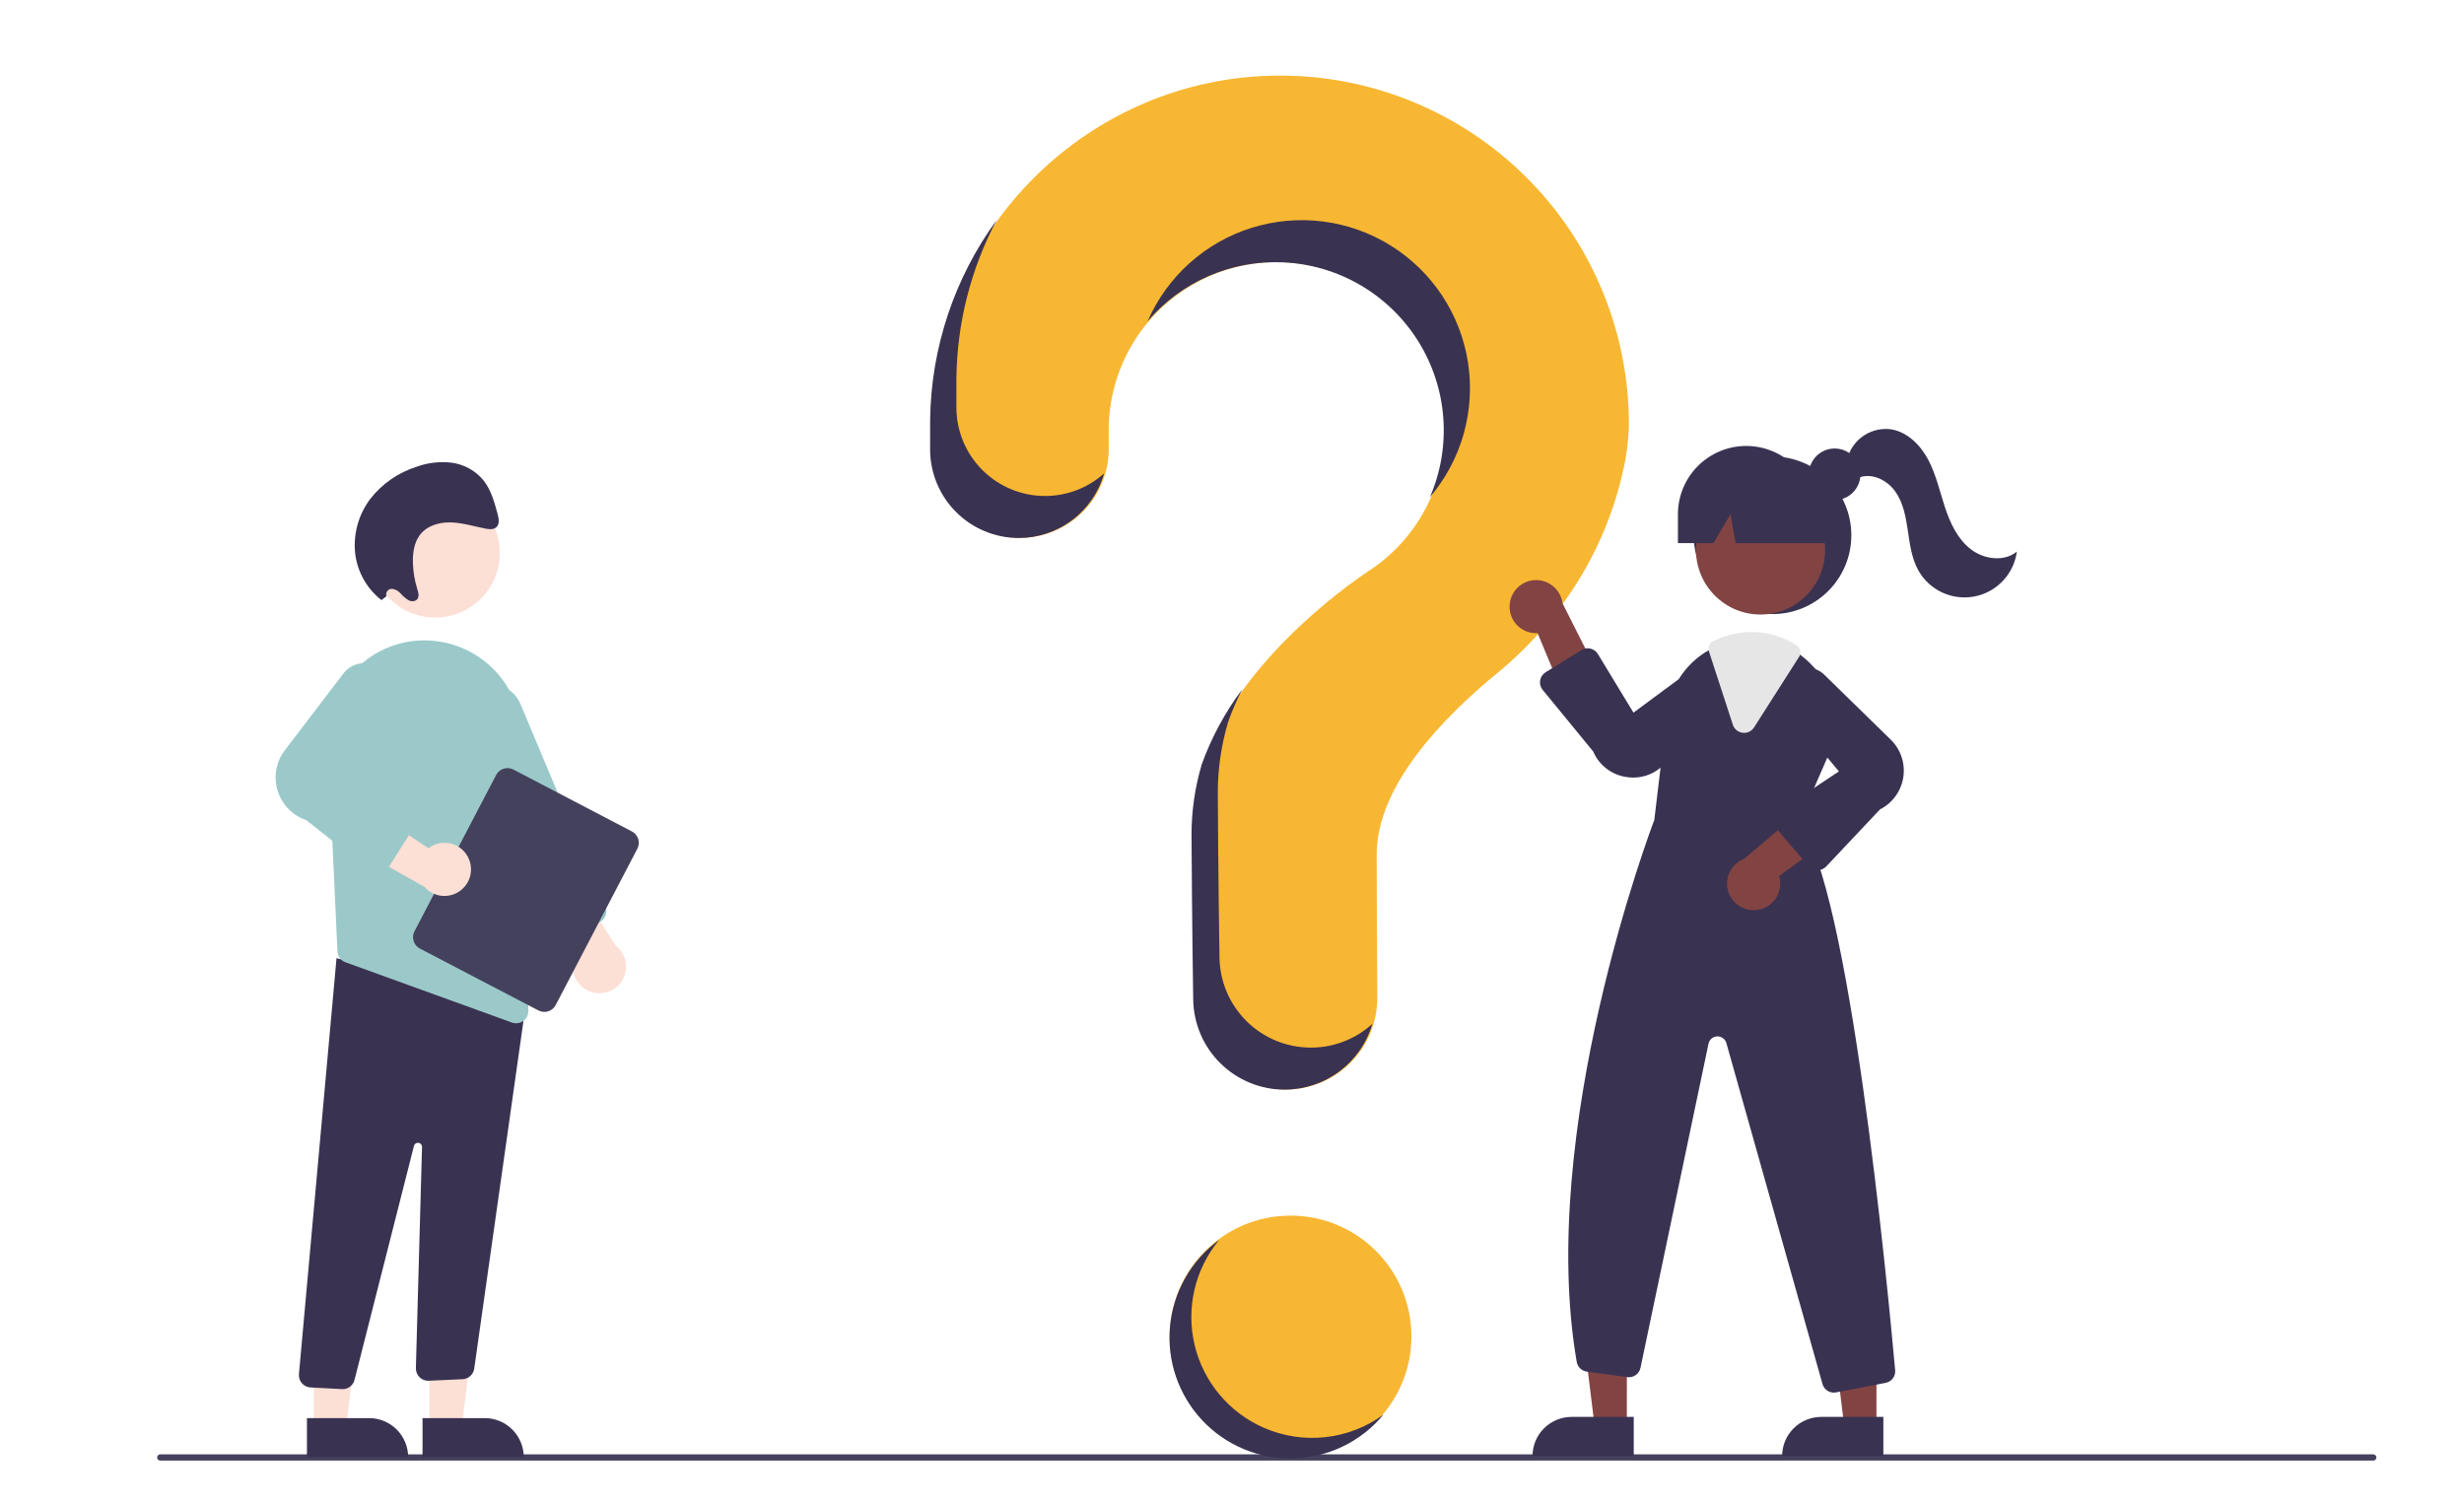 <?xml version="1.0" encoding="UTF-8"?> <svg xmlns="http://www.w3.org/2000/svg" width="1913" height="1168" viewBox="0 0 1913 1168" fill="none"> <path d="M1842.56 1134H124.422C123.779 1134 123.163 1133.74 122.709 1133.29C122.255 1132.83 122 1132.21 122 1131.57C122 1130.93 122.255 1130.31 122.709 1129.86C123.163 1129.4 123.779 1129.15 124.422 1129.14H1842.56C1843.21 1129.14 1843.83 1129.4 1844.28 1129.85C1844.74 1130.31 1844.99 1130.93 1844.99 1131.57C1844.99 1132.22 1844.74 1132.83 1844.28 1133.29C1843.83 1133.74 1843.21 1134 1842.56 1134Z" fill="#44415D"></path> <path d="M1001.97 1131.43C1053.79 1131.43 1095.8 1089.43 1095.8 1037.61C1095.8 985.801 1053.79 943.799 1001.97 943.799C950.143 943.799 908.133 985.801 908.133 1037.61C908.133 1089.43 950.143 1131.43 1001.97 1131.43Z" fill="#F8B732"></path> <path d="M991.913 58.689C845.266 59.724 725.192 178.873 723.109 325.481C723.09 326.834 723.081 336.352 723.082 348.8C723.083 367.052 730.335 384.556 743.243 397.463C756.152 410.369 773.659 417.621 791.914 417.623C800.964 417.621 809.924 415.836 818.284 412.371C826.643 408.905 834.237 403.827 840.633 397.425C847.028 391.024 852.1 383.426 855.557 375.064C859.014 366.703 860.789 357.742 860.781 348.695C860.774 340.227 860.77 334.366 860.77 334.006C860.766 311.348 866.66 289.079 877.875 269.389C889.089 249.7 905.237 233.268 924.73 221.711C944.222 210.153 966.388 203.868 989.047 203.474C1011.71 203.079 1034.08 208.589 1053.96 219.461C1073.84 230.332 1090.55 246.192 1102.45 265.479C1114.34 284.766 1121.01 306.817 1121.79 329.461C1122.58 352.106 1117.45 374.564 1106.92 394.628C1096.39 414.691 1080.82 431.669 1061.74 443.89L1061.76 443.919C1061.76 443.919 963.789 506.977 933.921 593.482L933.946 593.488C928.694 611.209 926.033 629.597 926.045 648.08C926.045 655.677 926.492 722.155 927.356 776.111C927.658 794.728 935.268 812.48 948.544 825.537C961.821 838.594 979.699 845.91 998.322 845.905C1007.68 845.905 1016.94 844.055 1025.58 840.461C1034.22 836.867 1042.07 831.6 1048.66 824.964C1055.26 818.328 1060.48 810.454 1064.02 801.794C1067.56 793.134 1069.35 783.859 1069.3 774.503C1069 725.09 1068.83 667.552 1068.83 663.376C1068.83 610.259 1120.09 557.335 1162.18 522.823C1210.66 483.08 1245.55 428.921 1259.56 367.827C1262.66 355.249 1264.37 342.369 1264.66 329.417C1264.66 293.699 1257.59 258.334 1243.86 225.36C1230.13 192.385 1210.01 162.453 1184.65 137.288C1159.3 112.123 1129.22 92.222 1096.14 78.733C1063.06 65.243 1027.64 58.431 991.913 58.689Z" fill="#F8B732"></path> <path d="M811.348 385.071C793.093 385.069 775.585 377.817 762.677 364.91C749.769 352.004 742.517 334.5 742.516 316.248C742.515 303.799 742.524 294.282 742.543 292.928C743.123 250.291 753.863 208.406 773.872 170.748C740.997 215.744 722.921 269.842 722.144 325.559C722.125 326.913 722.116 336.43 722.117 348.879C722.118 367.131 729.371 384.635 742.279 397.541C755.187 410.448 772.694 417.7 790.95 417.702C805.951 417.696 820.54 412.795 832.501 403.743C844.462 394.692 853.141 381.984 857.22 367.551C844.616 378.851 828.277 385.091 811.348 385.071Z" fill="#3A3251"></path> <path d="M996.58 203.705C1017.68 204.713 1038.23 210.826 1056.45 221.521C1074.67 232.216 1090.02 247.173 1101.19 265.106C1112.35 283.04 1119 303.415 1120.55 324.482C1122.11 345.549 1118.53 366.679 1110.12 386.057C1122.28 371.77 1131.23 355.028 1136.34 336.972C1141.44 318.916 1142.6 299.971 1139.72 281.429C1136.84 262.886 1130 245.182 1119.66 229.523C1109.32 213.864 1095.72 200.619 1079.79 190.691C1063.87 180.762 1045.99 174.384 1027.37 171.99C1008.76 169.596 989.846 171.244 971.926 176.821C954.006 182.397 937.499 191.771 923.531 204.304C909.563 216.837 898.461 232.234 890.984 249.445C903.907 234.246 920.149 222.217 938.457 214.287C956.765 206.356 976.651 202.736 996.58 203.705Z" fill="#3A3251"></path> <path d="M1017.75 813.353C999.13 813.358 981.252 806.042 967.976 792.985C954.7 779.928 947.089 762.176 946.787 743.559C945.924 689.603 945.477 623.125 945.477 615.528C945.465 597.045 948.126 578.657 953.378 560.936L953.353 560.93C956.454 552.035 960.2 543.378 964.56 535.027C951.175 552.861 940.523 572.589 932.955 593.561L932.98 593.567C927.727 611.288 925.066 629.676 925.078 648.159C925.078 655.756 925.525 722.234 926.389 776.19C926.691 794.807 934.301 812.559 947.578 825.616C960.854 838.673 978.732 845.989 997.355 845.984C1012.71 845.982 1027.65 841.002 1039.93 831.791C1052.22 822.581 1061.19 809.636 1065.49 794.9C1052.44 806.795 1035.41 813.378 1017.75 813.353Z" fill="#3A3251"></path> <path d="M981.288 1108.55C967.959 1102.74 956.161 1093.92 946.826 1082.77C937.491 1071.63 930.874 1058.47 927.497 1044.33C924.12 1030.19 924.076 1015.46 927.368 1001.31C930.661 987.147 937.199 973.947 946.468 962.748C935.721 970.593 926.767 980.633 920.199 992.202C913.63 1003.77 909.598 1016.6 908.369 1029.85C907.141 1043.1 908.745 1056.45 913.074 1069.03C917.403 1081.61 924.358 1093.13 933.478 1102.81C942.599 1112.5 953.675 1120.13 965.973 1125.21C978.271 1130.29 991.508 1132.7 1004.81 1132.27C1018.11 1131.84 1031.16 1128.59 1043.11 1122.74C1055.05 1116.88 1065.62 1108.55 1074.1 1098.3C1060.87 1107.96 1045.34 1113.99 1029.06 1115.79C1012.78 1117.59 996.305 1115.09 981.288 1108.55Z" fill="#3A3251"></path> <path d="M1376.14 476.759C1409.94 476.759 1437.34 449.366 1437.34 415.576C1437.34 381.785 1409.94 354.393 1376.14 354.393C1342.35 354.393 1314.95 381.785 1314.95 415.576C1314.95 449.366 1342.35 476.759 1376.14 476.759Z" fill="#3A3251"></path> <path d="M1263.06 1107.22H1238.05L1226.15 1010.78H1263.07L1263.06 1107.22Z" fill="#824443"></path> <path d="M1220.19 1100.07H1268.42V1130.43H1189.82C1189.82 1126.45 1190.61 1122.5 1192.13 1118.81C1193.66 1115.13 1195.9 1111.78 1198.72 1108.96C1201.54 1106.15 1204.88 1103.91 1208.57 1102.38C1212.25 1100.86 1216.2 1100.07 1220.19 1100.07Z" fill="#3A3251"></path> <path d="M1456.84 1107.22H1431.84L1419.94 1010.78H1456.85L1456.84 1107.22Z" fill="#824443"></path> <path d="M1413.97 1100.07H1462.2V1130.43H1383.61C1383.61 1126.45 1384.39 1122.5 1385.92 1118.81C1387.44 1115.13 1389.68 1111.78 1392.5 1108.96C1395.32 1106.15 1398.67 1103.91 1402.35 1102.38C1406.04 1100.86 1409.99 1100.07 1413.97 1100.07Z" fill="#3A3251"></path> <path d="M1366.84 477.116C1394.51 477.116 1416.94 454.69 1416.94 427.025C1416.94 399.361 1394.51 376.935 1366.84 376.935C1339.17 376.935 1316.74 399.361 1316.74 427.025C1316.74 454.69 1339.17 477.116 1366.84 477.116Z" fill="#824443"></path> <path d="M1396.7 638.71L1419.12 587.214C1424.56 575.134 1426.13 561.662 1423.59 548.657C1421.05 535.652 1414.53 523.756 1404.94 514.61C1402.97 512.663 1400.88 510.845 1398.68 509.165C1387.62 500.513 1373.99 495.798 1359.95 495.766C1350.5 495.802 1341.18 497.875 1332.61 501.843C1331.88 502.169 1331.16 502.516 1330.43 502.863C1329.02 503.536 1327.63 504.27 1326.29 505.025C1317.51 510.066 1310.03 517.1 1304.47 525.56C1298.91 534.019 1295.41 543.668 1294.26 553.727L1284.37 636.609C1281.88 643.115 1193.11 878.059 1224.15 1057.43C1224.48 1059.34 1225.42 1061.1 1226.82 1062.45C1228.22 1063.8 1230.02 1064.66 1231.95 1064.91L1263.42 1069.19C1265.72 1069.51 1268.05 1068.94 1269.95 1067.61C1271.84 1066.27 1273.16 1064.27 1273.64 1062L1326.45 810.308C1326.78 808.745 1327.62 807.336 1328.85 806.309C1330.07 805.281 1331.61 804.693 1333.2 804.639C1334.8 804.585 1336.37 805.068 1337.66 806.01C1338.95 806.953 1339.89 808.301 1340.32 809.839L1414.94 1074.52C1415.47 1076.44 1416.62 1078.14 1418.21 1079.34C1419.79 1080.55 1421.74 1081.21 1423.73 1081.21C1424.33 1081.2 1424.92 1081.15 1425.51 1081.04L1463.96 1073.64C1466.19 1073.22 1468.19 1071.99 1469.56 1070.17C1470.93 1068.36 1471.57 1066.1 1471.36 1063.83C1465.71 1000.83 1435.68 685.27 1396.7 638.71Z" fill="#3A3251"></path> <path d="M1172.14 468.711C1171.79 471.689 1172.1 474.707 1173.05 477.552C1173.99 480.397 1175.55 483.001 1177.61 485.179C1179.67 487.358 1182.18 489.058 1184.97 490.16C1187.76 491.263 1190.76 491.74 1193.75 491.559L1221.75 558.845L1242.94 527.45L1213.1 468.367C1212.46 463.36 1210.01 458.76 1206.2 455.439C1202.4 452.119 1197.51 450.308 1192.46 450.35C1187.42 450.393 1182.56 452.285 1178.81 455.669C1175.07 459.053 1172.69 463.693 1172.14 468.711Z" fill="#824443"></path> <path d="M1364.06 706.461C1367.04 706.105 1369.91 705.101 1372.45 703.519C1375 701.937 1377.17 699.816 1378.81 697.305C1380.45 694.795 1381.52 691.955 1381.94 688.987C1382.36 686.018 1382.13 682.994 1381.25 680.126L1440.17 637.219L1404.7 623.938L1354.19 666.719C1349.46 668.505 1345.56 671.961 1343.22 676.432C1340.87 680.902 1340.25 686.078 1341.47 690.976C1342.69 695.875 1345.66 700.157 1349.82 703.011C1353.99 705.865 1359.06 707.093 1364.06 706.461Z" fill="#824443"></path> <path d="M1268.01 603.703C1265.75 603.701 1263.5 603.479 1261.28 603.04C1255.92 602.02 1250.9 599.698 1246.65 596.278C1242.4 592.858 1239.05 588.445 1236.91 583.428L1197.68 535.597C1196.85 534.586 1196.24 533.409 1195.91 532.146C1195.57 530.882 1195.51 529.561 1195.72 528.271C1195.93 526.981 1196.42 525.751 1197.15 524.665C1197.88 523.579 1198.83 522.661 1199.94 521.972L1227.86 504.697C1228.89 504.059 1230.04 503.631 1231.23 503.439C1232.43 503.246 1233.65 503.293 1234.83 503.575C1236.01 503.858 1237.12 504.371 1238.1 505.085C1239.08 505.799 1239.91 506.7 1240.54 507.736L1268.19 553.285L1321.15 514.155C1325.36 511.945 1330.23 511.325 1334.87 512.409C1339.51 513.493 1343.6 516.208 1346.4 520.058C1349.19 523.909 1350.51 528.637 1350.11 533.381C1349.71 538.124 1347.62 542.565 1344.22 545.892L1291.36 594.098C1285.15 600.253 1276.76 603.706 1268.01 603.703Z" fill="#3A3251"></path> <path d="M1411.11 675.64C1411.03 675.64 1410.96 675.641 1410.89 675.638C1409.6 675.607 1408.34 675.306 1407.17 674.754C1406.01 674.203 1404.98 673.413 1404.14 672.436L1379.32 643.489C1378.47 642.504 1377.85 641.35 1377.48 640.104C1377.12 638.858 1377.02 637.549 1377.2 636.263C1377.37 634.976 1377.82 633.742 1378.51 632.642C1379.2 631.542 1380.12 630.601 1381.2 629.88L1427.67 598.906L1385.57 548.303C1383.12 544.221 1382.22 539.394 1383.04 534.705C1383.85 530.016 1386.33 525.776 1390.02 522.762C1393.7 519.747 1398.35 518.159 1403.11 518.286C1407.86 518.414 1412.42 520.25 1415.94 523.457L1467.1 573.449C1471.13 577.127 1474.2 581.728 1476.06 586.855C1477.92 591.982 1478.5 597.484 1477.77 602.887C1477.03 608.29 1474.99 613.434 1471.83 617.876C1468.66 622.319 1464.47 625.928 1459.61 628.393L1417.79 672.759C1416.93 673.668 1415.89 674.393 1414.74 674.888C1413.59 675.384 1412.36 675.64 1411.11 675.64Z" fill="#3A3251"></path> <path d="M1354.1 568.979C1353.71 568.979 1353.31 568.954 1352.91 568.904C1351.18 568.694 1349.55 567.992 1348.21 566.883C1346.87 565.774 1345.87 564.303 1345.34 562.645L1326.7 505.481C1326.23 504.036 1326.3 502.47 1326.9 501.074C1327.5 499.677 1328.58 498.545 1329.95 497.885L1330.55 497.599C1331.1 497.338 1331.64 497.08 1332.2 496.833C1340.9 492.801 1350.36 490.698 1359.95 490.668C1372.39 490.691 1384.56 494.346 1394.95 501.185C1396.35 502.112 1397.32 503.55 1397.66 505.188C1398.01 506.826 1397.69 508.534 1396.79 509.943L1361.81 564.738C1360.99 566.039 1359.85 567.111 1358.5 567.853C1357.16 568.594 1355.64 568.982 1354.1 568.979Z" fill="#E6E6E6"></path> <path d="M1424.39 388.262C1435.45 388.262 1444.41 379.298 1444.41 368.241C1444.41 357.184 1435.45 348.221 1424.39 348.221C1413.33 348.221 1404.37 357.184 1404.37 368.241C1404.37 379.298 1413.33 388.262 1424.39 388.262Z" fill="#3A3251"></path> <path d="M1355.74 346.234C1341.68 346.234 1328.19 351.821 1318.24 361.765C1308.3 371.709 1302.71 385.196 1302.71 399.26V421.694H1330.31L1343.51 399.26L1347.47 421.694H1431.22L1408.78 399.26C1408.78 385.196 1403.19 371.709 1393.25 361.765C1383.3 351.821 1369.81 346.234 1355.74 346.234Z" fill="#3A3251"></path> <path d="M1434.68 354.527C1436.9 347.604 1441.48 341.683 1447.63 337.805C1453.78 333.928 1461.1 332.342 1468.3 333.325C1481.06 335.458 1491.15 345.714 1497.16 357.169C1503.17 368.623 1505.95 381.443 1509.99 393.732C1514.03 406.02 1519.76 418.375 1529.97 426.33C1540.17 434.285 1555.83 436.442 1565.85 428.259C1564.7 436.787 1560.91 444.74 1554.99 450.992C1549.08 457.244 1541.35 461.479 1532.9 463.098C1524.45 464.718 1515.7 463.639 1507.89 460.015C1500.09 456.392 1493.62 450.406 1489.4 442.905C1484.11 433.5 1482.75 422.476 1481.18 411.802C1479.61 401.127 1477.58 390.082 1471.26 381.332C1464.95 372.581 1453.13 366.866 1443.11 370.852L1434.68 354.527Z" fill="#3A3251"></path> <path d="M333.412 1108.15L358.419 1108.15L370.317 1011.7L333.406 1011.71L333.412 1108.15Z" fill="#FCDFD5"></path> <path d="M406.648 1131.36L328.052 1131.36L328.051 1101L376.28 1101C384.334 1101 392.058 1104.2 397.753 1109.89C403.448 1115.59 406.648 1123.31 406.648 1131.36Z" fill="#3A3251"></path> <path d="M243.658 1108.15L268.665 1108.15L280.563 1011.7L243.652 1011.71L243.658 1108.15Z" fill="#FCDFD5"></path> <path d="M316.898 1131.36L238.302 1131.36L238.301 1101L286.53 1101C294.584 1101 302.308 1104.2 308.003 1109.89C313.698 1115.59 316.898 1123.31 316.898 1131.36Z" fill="#3A3251"></path> <path d="M265.514 1078.49L241.087 1077.2C239.828 1077.14 238.594 1076.82 237.457 1076.27C236.32 1075.73 235.303 1074.96 234.465 1074.02C233.627 1073.08 232.984 1071.98 232.573 1070.79C232.163 1069.59 231.993 1068.33 232.074 1067.07L261.27 743.891L395.718 780.163L408.671 776.63L368.163 1062.73C367.818 1064.88 366.749 1066.85 365.133 1068.32C363.517 1069.78 361.45 1070.65 359.273 1070.78L332.941 1072C331.625 1072.08 330.307 1071.88 329.072 1071.41C327.837 1070.95 326.711 1070.24 325.766 1069.32C324.82 1068.4 324.076 1067.3 323.579 1066.07C323.083 1064.85 322.846 1063.54 322.882 1062.22L327.653 890.51C327.675 889.716 327.399 888.943 326.88 888.342C326.36 887.741 325.634 887.357 324.845 887.265C324.055 887.173 323.26 887.379 322.616 887.844C321.972 888.309 321.525 888.998 321.364 889.776L275.351 1070.9C274.917 1073.05 273.751 1074.98 272.051 1076.37C270.352 1077.76 268.224 1078.51 266.031 1078.5C265.86 1078.5 265.688 1078.5 265.514 1078.49Z" fill="#3A3251"></path> <path d="M337.901 479.459C365.571 479.459 388.002 457.032 388.002 429.368C388.002 401.704 365.571 379.277 337.901 379.277C310.232 379.277 287.801 401.704 287.801 429.368C287.801 457.032 310.232 479.459 337.901 479.459Z" fill="#FCDFD5"></path> <path d="M254.486 576.531L259.995 695.364L261.986 738.597C262.066 740.48 262.705 742.295 263.822 743.812C264.939 745.329 266.483 746.478 268.257 747.113L397.453 793.905C398.496 794.292 399.602 794.486 400.715 794.477C401.988 794.483 403.249 794.232 404.422 793.74C405.596 793.249 406.659 792.526 407.546 791.614C408.434 790.703 409.129 789.622 409.59 788.436C410.051 787.25 410.268 785.983 410.229 784.711L404.932 571.045C404.584 553.515 398.13 536.655 386.682 523.373C375.234 510.091 359.51 501.218 342.22 498.284C340.97 498.093 339.699 497.903 338.427 497.733C327.706 496.402 316.824 497.437 306.545 500.763C296.267 504.09 286.843 509.628 278.935 516.988C270.748 524.517 264.314 533.753 260.089 544.042C255.864 554.331 253.952 565.422 254.486 576.531Z" fill="#9BC9C9"></path> <path d="M459.169 770.193C456.114 769.245 453.322 767.596 451.017 765.378C448.712 763.159 446.957 760.433 445.893 757.416C444.83 754.399 444.486 751.176 444.889 748.002C445.293 744.829 446.433 741.794 448.218 739.14L404.406 680.893L442.213 678.554L478.021 734.224C481.855 737.187 484.522 741.406 485.556 746.139C486.59 750.872 485.924 755.818 483.674 760.109C481.425 764.4 477.737 767.762 473.256 769.606C468.775 771.45 463.788 771.658 459.169 770.193Z" fill="#FCDFD5"></path> <path d="M428.365 728.599C427.204 728.128 426.149 727.432 425.259 726.55C424.369 725.668 423.663 724.619 423.182 723.463L357.176 566.234C355.881 563.155 355.205 559.852 355.188 556.512C355.17 553.173 355.811 549.862 357.074 546.77C358.336 543.679 360.196 540.866 362.546 538.493C364.897 536.12 367.692 534.233 370.772 532.941C373.852 531.648 377.156 530.975 380.497 530.96C383.837 530.945 387.147 531.588 390.239 532.853C393.33 534.118 396.142 535.979 398.514 538.331C400.885 540.683 402.77 543.479 404.061 546.559L470.066 703.791C471.042 706.122 471.053 708.745 470.096 711.084C469.14 713.423 467.295 715.288 464.966 716.268L435.662 728.564C434.509 729.052 433.27 729.307 432.017 729.313C430.765 729.319 429.523 729.076 428.365 728.599Z" fill="#9BC9C9"></path> <path d="M321.793 723.053L385.19 601.689C386.412 599.355 388.511 597.601 391.025 596.812C393.54 596.023 396.264 596.264 398.602 597.481L490.622 645.53C492.956 646.752 494.711 648.851 495.5 651.364C496.289 653.878 496.048 656.602 494.831 658.939L431.434 780.304C430.212 782.638 428.113 784.392 425.599 785.181C423.084 785.97 420.36 785.729 418.022 784.512L326.002 736.463C323.668 735.24 321.914 733.142 321.125 730.628C320.335 728.114 320.576 725.39 321.793 723.053Z" fill="#44415D"></path> <path d="M364.311 667.604C363.184 664.611 361.373 661.922 359.022 659.752C356.671 657.583 353.845 655.993 350.77 655.109C347.695 654.225 344.456 654.072 341.312 654.662C338.167 655.253 335.204 656.57 332.659 658.508L271.916 618.221L271.812 656.092L329.511 688.544C332.696 692.195 337.065 694.608 341.852 695.36C346.639 696.113 351.538 695.156 355.689 692.658C359.841 690.16 362.981 686.28 364.557 681.699C366.134 677.118 366.047 672.128 364.311 667.604Z" fill="#FCDFD5"></path> <path d="M287.509 676.121L237.866 636.806C232.496 635.003 227.643 631.924 223.725 627.833C219.806 623.742 216.94 618.762 215.37 613.32C213.801 607.878 213.576 602.136 214.714 596.587C215.853 591.039 218.321 585.85 221.908 581.465L266.982 522.404C270.114 518.577 274.52 516.005 279.392 515.158C284.265 514.311 289.28 515.245 293.521 517.791C297.761 520.336 300.944 524.322 302.486 529.02C304.029 533.719 303.83 538.815 301.924 543.378L266.26 601.706L318.671 626.561C319.89 627.138 320.972 627.968 321.846 628.995C322.72 630.022 323.367 631.223 323.742 632.519C324.118 633.814 324.214 635.174 324.025 636.509C323.836 637.845 323.366 639.125 322.645 640.265L301.488 673.74C300.773 674.87 299.829 675.837 298.716 676.579C297.603 677.32 296.347 677.82 295.029 678.046C294.976 678.055 294.924 678.063 294.871 678.071C293.576 678.266 292.254 678.194 290.988 677.859C289.722 677.524 288.538 676.932 287.509 676.121Z" fill="#9BC9C9"></path> <path d="M300.045 462.91C299.831 462.281 299.762 461.612 299.846 460.953C299.93 460.294 300.164 459.662 300.529 459.107C300.895 458.552 301.382 458.089 301.955 457.751C302.527 457.414 303.17 457.212 303.832 457.161C305.189 457.235 306.517 457.583 307.736 458.184C308.954 458.785 310.039 459.627 310.923 460.658C312.736 462.749 314.847 464.561 317.188 466.037C319.611 467.258 322.898 467.084 324.28 464.755C325.577 462.569 324.688 459.641 323.903 457.1C321.904 450.638 320.786 443.936 320.578 437.175C320.352 429.629 321.417 421.753 325.595 415.867C330.988 408.271 340.632 405.387 349.758 405.596C358.884 405.805 367.863 408.622 376.902 410.402C380.023 411.017 383.692 411.331 385.779 408.913C387.998 406.341 387.183 402.18 386.239 398.708C383.789 389.699 381.191 380.384 375.499 373.108C369.345 365.548 360.554 360.6 350.897 359.26C341.625 358.112 332.214 359.18 323.436 362.377C309.134 366.884 296.55 375.649 287.366 387.5C277.898 400.103 273.807 415.942 275.987 431.553C278.117 445.149 285.323 457.432 296.153 465.927L300.045 462.91Z" fill="#3A3251"></path> </svg> 